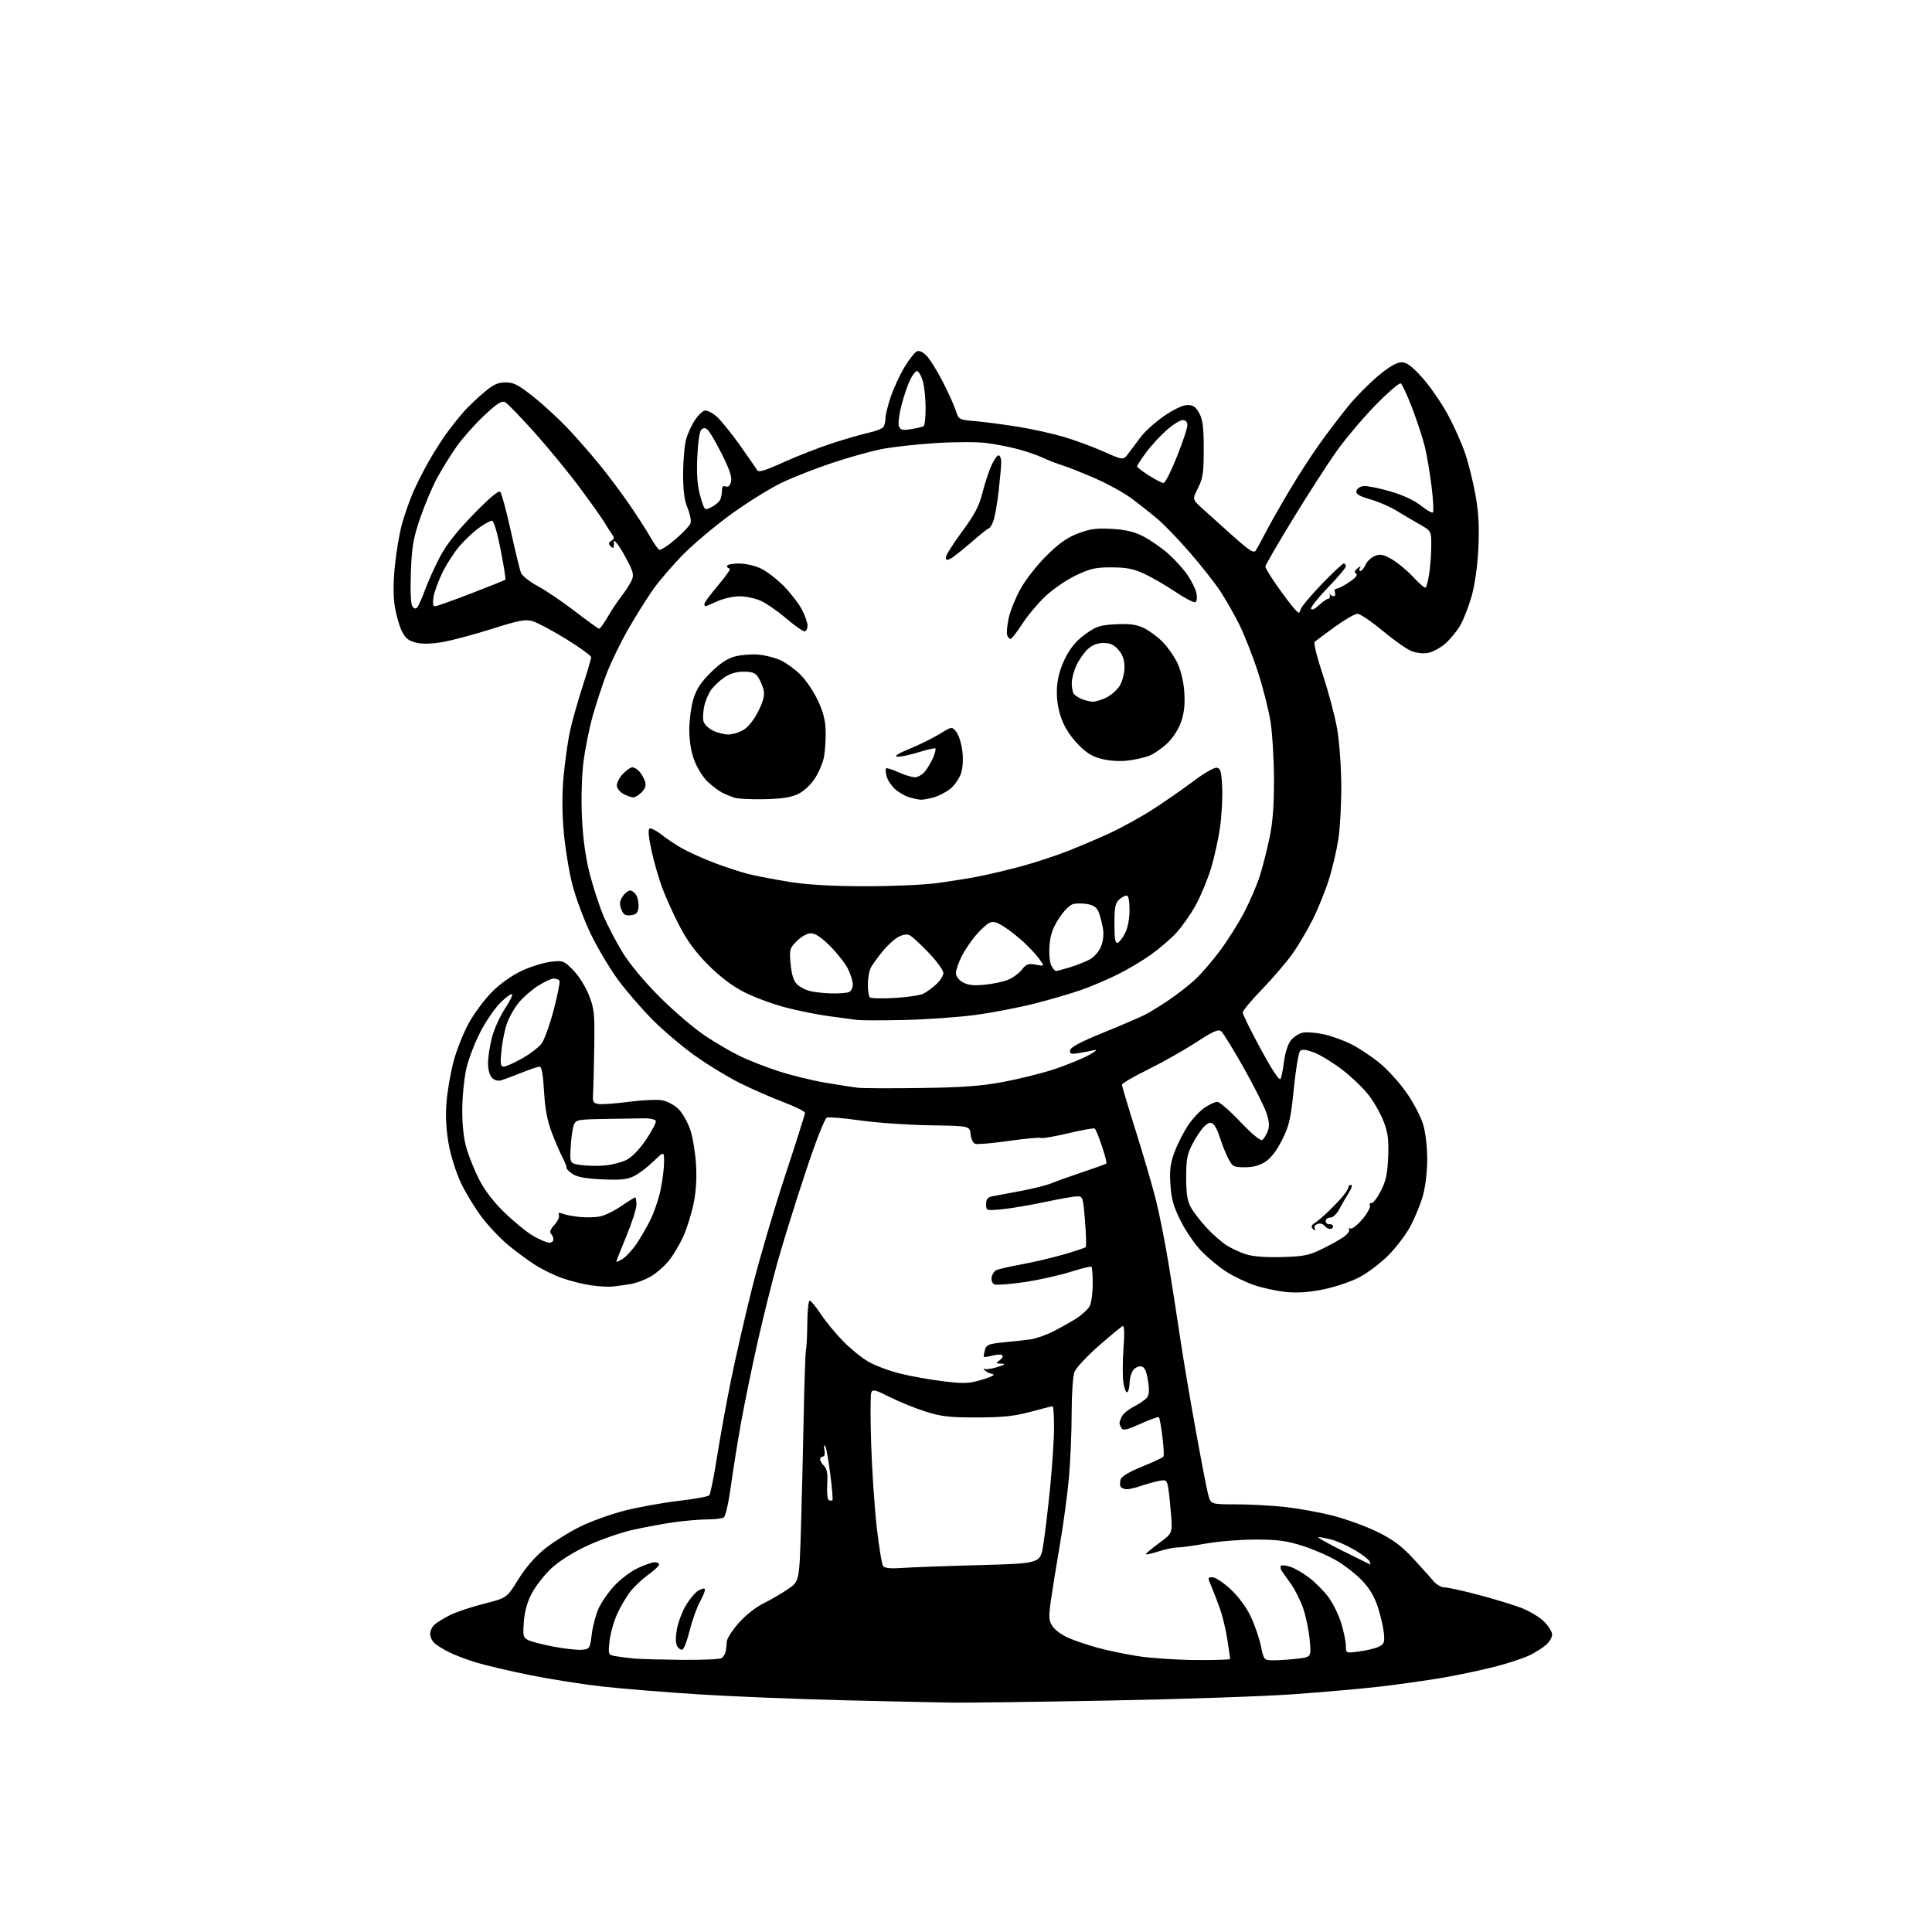 <?xml version="1.0" encoding="UTF-8" standalone="no"?>
<svg 
  version="1.1" 
  xmlns="http://www.w3.org/2000/svg" 
  xmlns:xlink="http://www.w3.org/1999/xlink" 
  xmlns:svg="http://www.w3.org/2000/svg"
  xmlns:rdf="http://www.w3.org/1999/02/22-rdf-syntax-ns#"
  xmlns:cc="http://creativecommons.org/ns#"
  xmlns:dc="http://purl.org/dc/elements/1.1/"
  viewBox="0 0 768 768"
  width="768"
  height="768"
>
<style>svg {background-color: white; }</style>"
<path stroke="none" fill="black" fill-rule="evenodd" d="M378.50,676.82C373.00,676.75 353.43,676.32 335.00,675.87C316.57,675.42 290.72,674.36 277.55,673.52C264.37,672.68 247.27,671.29 239.55,670.43C231.82,669.57 218.85,667.53 210.71,665.89C202.58,664.25 192.91,661.98 189.21,660.84C185.52,659.71 180.70,657.87 178.50,656.77C176.30,655.67 173.71,654.07 172.75,653.23C171.79,652.38 171.00,650.70 171.00,649.50C171.00,648.30 171.79,646.62 172.75,645.77C173.71,644.93 176.48,643.24 178.91,642.02C181.33,640.80 187.40,638.77 192.39,637.51C201.47,635.21 201.47,635.21 206.01,627.88C208.92,623.17 212.69,618.82 216.52,615.71C219.81,613.06 226.10,609.10 230.50,606.92C234.90,604.75 243.00,601.83 248.50,600.45C254.00,599.06 263.58,597.34 269.79,596.62C276.00,595.90 281.47,594.91 281.93,594.41C282.40,593.91 283.77,587.20 284.97,579.50C286.18,571.80 288.66,558.08 290.50,549.00C292.34,539.92 296.15,523.27 298.97,512.00C301.80,500.73 307.69,480.68 312.06,467.45C316.42,454.22 320.00,442.93 320.00,442.37C320.00,441.81 316.06,439.86 311.25,438.04C306.44,436.22 298.68,432.81 294.00,430.47C289.32,428.12 281.47,423.35 276.54,419.85C271.61,416.36 264.06,410.01 259.77,405.73C255.48,401.46 249.23,394.28 245.89,389.77C242.55,385.26 237.58,376.94 234.85,371.28C232.12,365.61 228.80,356.73 227.49,351.54C226.17,346.35 224.64,336.86 224.08,330.46C223.41,322.69 223.40,315.32 224.06,308.35C224.61,302.60 225.70,294.79 226.50,291.01C227.29,287.23 229.53,279.23 231.47,273.22C233.41,267.22 235.00,261.83 235.00,261.25C235.00,260.66 230.51,257.41 225.03,254.02C219.54,250.63 213.52,247.43 211.63,246.91C208.77,246.12 206.14,246.62 195.48,250.01C188.48,252.23 179.68,254.58 175.94,255.22C171.39,256.00 167.86,256.07 165.32,255.44C162.34,254.71 161.10,253.69 159.71,250.83C158.72,248.82 157.48,244.43 156.94,241.09C156.29,237.06 156.30,231.55 156.99,224.76C157.55,219.12 158.85,211.57 159.88,207.98C160.90,204.40 162.80,199.00 164.08,195.98C165.37,192.97 168.20,187.35 170.37,183.50C172.54,179.65 176.00,174.25 178.06,171.50C180.12,168.75 183.09,165.06 184.65,163.31C186.22,161.56 189.66,158.29 192.31,156.06C196.13,152.84 197.92,152.00 201.00,152.00C204.22,152.00 206.10,152.98 212.18,157.84C216.21,161.04 222.43,166.79 226.00,170.60C229.57,174.41 235.24,180.89 238.58,185.01C241.92,189.13 247.13,196.10 250.16,200.50C253.18,204.90 256.87,210.61 258.34,213.20C259.82,215.78 261.47,218.17 262.01,218.51C262.55,218.84 265.47,216.98 268.49,214.38C271.51,211.77 274.23,208.86 274.52,207.92C274.82,206.98 274.27,204.25 273.29,201.86C271.99,198.69 271.52,194.91 271.55,188.00C271.58,182.78 272.14,176.66 272.80,174.40C273.46,172.15 275.03,168.77 276.28,166.91C277.54,165.04 279.28,163.38 280.15,163.21C281.02,163.04 283.06,164.02 284.68,165.39C286.30,166.75 290.45,171.84 293.90,176.68C297.35,181.53 300.52,186.10 300.93,186.84C301.52,187.89 303.85,187.20 311.59,183.70C317.04,181.24 325.77,177.83 331.00,176.14C336.23,174.45 342.74,172.57 345.47,171.98C348.21,171.38 350.79,170.35 351.21,169.70C351.63,169.04 351.98,167.47 351.98,166.22C351.99,164.96 352.94,161.14 354.09,157.72C355.24,154.30 357.72,148.96 359.60,145.85C361.48,142.75 363.72,139.94 364.57,139.61C365.50,139.26 367.05,140.03 368.48,141.57C369.78,142.97 372.62,147.58 374.80,151.81C376.97,156.04 379.28,161.15 379.93,163.18C381.10,166.84 381.14,166.85 387.80,167.43C391.49,167.75 399.00,168.74 404.50,169.62C410.00,170.50 418.10,172.27 422.50,173.56C426.90,174.84 434.10,177.48 438.50,179.43C446.50,182.98 446.50,182.98 448.50,180.33C449.60,178.87 451.85,175.87 453.50,173.66C455.15,171.45 459.34,167.70 462.81,165.32C466.70,162.66 470.25,161.00 472.04,161.00C474.29,161.00 475.35,161.73 476.72,164.25C478.12,166.81 478.50,169.85 478.50,178.50C478.50,187.95 478.18,190.13 476.23,194.00C473.96,198.50 473.96,198.50 477.79,202.00C479.90,203.93 485.35,208.83 489.91,212.90C496.44,218.74 498.39,220.01 499.14,218.90C499.66,218.13 501.44,214.88 503.10,211.67C504.75,208.47 508.96,201.04 512.45,195.17C515.93,189.30 521.36,180.90 524.51,176.50C527.65,172.10 532.76,165.38 535.86,161.57C538.96,157.76 544.40,152.25 547.94,149.32C552.24,145.77 555.30,144.00 557.11,144.00C559.16,144.00 561.15,145.46 565.20,149.93C568.15,153.19 572.64,159.60 575.18,164.18C577.72,168.76 580.96,175.91 582.37,180.09C583.79,184.26 585.68,191.91 586.59,197.09C587.78,203.93 588.08,209.64 587.67,218.00C587.33,225.10 586.30,232.37 584.99,237.00C583.83,241.12 581.79,246.35 580.47,248.61C579.16,250.87 576.49,254.12 574.56,255.81C572.63,257.51 569.53,259.18 567.68,259.53C565.64,259.92 562.98,259.60 560.88,258.72C558.99,257.93 553.86,254.30 549.48,250.64C545.10,246.99 540.67,244.00 539.63,244.00C538.59,244.00 534.54,246.33 530.62,249.18C526.71,252.03 523.10,254.70 522.61,255.12C522.11,255.54 523.52,261.29 525.82,268.19C528.07,274.96 530.62,284.55 531.50,289.50C532.38,294.50 533.13,304.50 533.18,312.00C533.22,319.43 532.71,329.10 532.03,333.50C531.35,337.90 529.68,345.10 528.30,349.50C526.93,353.90 524.05,361.05 521.89,365.39C519.74,369.73 516.00,376.03 513.59,379.39C511.17,382.75 505.78,389.03 501.60,393.34C497.42,397.65 494.00,401.77 494.00,402.50C494.00,403.24 497.22,409.76 501.16,417.01C505.78,425.53 508.57,429.71 509.04,428.85C509.43,428.11 510.07,424.94 510.44,421.80C510.83,418.61 511.98,415.03 513.05,413.66C514.10,412.32 516.15,410.93 517.60,410.56C519.04,410.20 522.76,410.43 525.86,411.07C528.96,411.71 534.00,413.49 537.06,415.03C540.11,416.57 545.19,419.93 548.33,422.49C551.48,425.06 556.31,430.36 559.06,434.28C561.81,438.20 564.80,443.90 565.71,446.95C566.70,450.26 567.35,455.93 567.34,461.00C567.32,466.04 566.60,471.94 565.57,475.50C564.61,478.80 562.42,484.14 560.71,487.37C559.00,490.60 555.09,495.77 552.04,498.87C548.98,501.97 543.78,505.93 540.49,507.67C537.17,509.43 530.75,511.60 526.09,512.54C520.25,513.73 515.71,514.04 511.18,513.58C507.60,513.21 501.98,512.01 498.70,510.90C495.41,509.79 490.37,507.38 487.48,505.53C484.60,503.69 480.14,500.00 477.57,497.34C475.00,494.68 471.28,489.24 469.30,485.25C466.45,479.51 465.61,476.51 465.25,470.75C464.89,464.97 465.24,462.34 466.97,457.76C468.16,454.61 470.57,449.89 472.32,447.29C474.07,444.68 477.03,441.53 478.90,440.28C480.77,439.02 483.02,438.00 483.90,437.99C484.78,437.99 488.89,441.56 493.04,445.93C497.56,450.69 501.04,453.59 501.73,453.17C502.36,452.78 503.34,451.22 503.92,449.71C504.71,447.63 504.58,445.84 503.37,442.27C502.50,439.69 498.43,431.64 494.33,424.37C490.24,417.10 486.25,410.62 485.46,409.97C484.31,409.01 482.32,409.89 475.26,414.48C470.44,417.61 461.89,422.43 456.25,425.20C450.61,427.96 446.00,430.66 446.00,431.20C446.00,431.74 448.46,439.99 451.47,449.54C454.48,459.08 458.05,471.31 459.42,476.70C460.78,482.09 463.01,493.25 464.38,501.50C465.75,509.75 467.83,523.02 469.00,531.00C470.18,538.98 472.93,555.40 475.13,567.50C477.32,579.60 479.59,591.41 480.18,593.75C481.24,598.00 481.24,598.00 491.16,598.00C496.61,598.00 505.45,598.47 510.79,599.05C516.13,599.63 524.77,601.20 530.00,602.55C535.23,603.90 543.12,606.78 547.54,608.95C553.59,611.91 557.04,614.46 561.54,619.29C564.82,622.81 568.48,626.89 569.67,628.35C570.89,629.83 572.88,631.00 574.17,631.01C575.45,631.01 581.45,632.32 587.50,633.92C593.55,635.51 601.20,637.83 604.50,639.07C607.80,640.31 611.96,642.78 613.75,644.56C615.54,646.34 617.00,648.67 617.00,649.73C617.00,650.78 615.99,652.58 614.75,653.71C613.51,654.85 610.62,656.72 608.32,657.87C606.02,659.03 599.81,661.10 594.52,662.47C589.22,663.85 579.62,665.87 573.18,666.97C566.74,668.07 555.62,669.64 548.48,670.46C541.34,671.28 525.85,672.65 514.05,673.49C502.26,674.34 469.18,675.47 440.55,676.00C411.92,676.53 384.00,676.90 378.50,676.82zM271.00,659.82C278.98,659.90 286.09,659.59 286.82,659.13C287.54,658.68 288.29,657.44 288.49,656.40C288.69,655.35 288.88,653.59 288.92,652.48C288.97,651.37 291.05,648.12 293.56,645.26C296.15,642.29 300.35,638.94 303.31,637.47C306.16,636.06 310.58,633.49 313.12,631.78C317.74,628.67 317.74,628.67 318.39,607.58C318.74,595.99 319.24,575.70 319.49,562.50C319.75,549.30 320.15,537.60 320.40,536.50C320.65,535.40 320.88,530.56 320.92,525.75C320.97,520.94 321.39,517.00 321.86,517.00C322.33,517.00 324.33,519.43 326.30,522.39C328.27,525.36 332.27,530.21 335.19,533.18C338.11,536.15 342.62,539.81 345.22,541.31C347.81,542.82 353.44,544.92 357.72,545.99C362.00,547.07 369.77,548.46 375.00,549.08C383.40,550.09 385.19,550.02 390.50,548.42C394.39,547.25 395.80,546.48 394.50,546.21C393.40,545.99 392.05,545.33 391.50,544.76C390.83,544.06 390.83,543.87 391.50,544.19C392.05,544.45 394.30,544.10 396.50,543.41C399.55,542.45 399.92,542.14 398.06,542.08C395.76,542.00 395.73,541.92 397.46,540.65C398.54,539.86 398.89,539.05 398.29,538.68C397.74,538.34 395.87,538.46 394.14,538.96C392.41,539.45 391.01,539.55 391.01,539.18C391.02,538.81 391.28,537.55 391.59,536.39C392.08,534.59 393.18,534.17 398.83,533.62C402.50,533.26 407.26,532.74 409.41,532.46C411.57,532.17 415.62,530.79 418.41,529.39C421.21,527.99 425.39,525.66 427.70,524.20C430.01,522.74 432.46,520.51 433.14,519.24C433.82,517.97 434.38,514.03 434.38,510.49C434.38,506.94 434.16,503.83 433.89,503.56C433.63,503.30 429.83,504.22 425.46,505.61C421.08,507.00 412.87,508.82 407.20,509.66C401.54,510.49 396.22,510.91 395.38,510.59C394.51,510.26 394.00,509.09 394.18,507.86C394.36,506.67 395.18,505.36 396.00,504.93C396.82,504.51 401.35,503.46 406.05,502.61C410.75,501.75 418.29,499.98 422.82,498.67C427.34,497.36 431.29,496.05 431.58,495.75C431.87,495.46 431.75,490.79 431.31,485.36C430.52,475.69 430.45,475.50 428.00,475.58C426.62,475.62 420.79,476.66 415.02,477.89C409.26,479.11 401.73,480.38 398.27,480.70C392.02,481.29 392.00,481.28 392.00,478.66C392.00,476.74 392.60,475.92 394.25,475.59C395.49,475.34 400.55,474.39 405.50,473.48C410.45,472.56 416.05,471.16 417.95,470.37C419.85,469.58 425.46,467.57 430.42,465.91C435.38,464.25 439.62,462.72 439.82,462.51C440.03,462.30 439.22,459.18 438.02,455.57C436.83,451.97 435.54,448.83 435.16,448.60C434.78,448.36 430.00,449.23 424.53,450.52C419.06,451.81 414.22,452.63 413.76,452.35C413.31,452.07 407.57,452.61 401.00,453.54C394.43,454.47 388.40,454.99 387.60,454.68C386.79,454.37 385.99,452.64 385.82,450.85C385.50,447.58 385.50,447.58 369.50,447.32C360.70,447.17 348.26,446.30 341.85,445.38C335.44,444.46 329.52,443.97 328.70,444.28C327.81,444.63 324.39,453.37 320.14,466.18C316.25,477.90 311.29,493.84 309.12,501.58C306.95,509.32 303.36,523.72 301.14,533.58C298.92,543.44 295.97,557.80 294.58,565.50C293.20,573.20 291.36,584.66 290.51,590.96C289.65,597.29 288.40,602.76 287.73,603.19C287.05,603.62 284.17,603.98 281.32,603.98C278.47,603.99 272.62,604.48 268.32,605.06C264.02,605.64 256.45,607.04 251.50,608.16C246.55,609.28 238.36,612.14 233.30,614.51C227.75,617.11 222.16,620.64 219.22,623.39C216.54,625.90 213.09,630.26 211.55,633.09C209.65,636.57 208.59,640.25 208.25,644.51C207.80,650.14 207.96,650.91 209.83,651.91C210.98,652.52 215.58,653.72 220.05,654.57C224.53,655.42 229.61,655.97 231.34,655.81C234.39,655.51 234.53,655.30 235.22,649.72C235.61,646.53 236.81,641.96 237.88,639.54C238.95,637.12 241.77,633.02 244.16,630.42C246.55,627.82 250.75,624.64 253.50,623.36C256.25,622.07 259.29,621.02 260.25,621.01C261.21,621.00 262.00,621.42 262.00,621.94C262.00,622.45 260.09,624.25 257.75,625.93C255.41,627.61 252.23,630.58 250.68,632.53C249.13,634.48 246.73,638.53 245.36,641.53C243.98,644.54 242.60,649.44 242.30,652.43C241.73,657.86 241.73,657.86 245.12,658.42C246.98,658.73 250.30,659.14 252.50,659.33C254.70,659.51 263.02,659.73 271.00,659.82zM475.25,659.89C482.81,659.95 489.00,659.75 489.00,659.44C489.00,659.13 488.51,655.70 487.90,651.82C487.30,647.93 486.00,642.45 485.00,639.63C484.01,636.81 482.47,632.81 481.58,630.75C480.02,627.11 480.03,627.00 482.03,627.00C483.16,627.00 486.38,629.14 489.19,631.75C492.26,634.61 495.43,638.89 497.15,642.50C498.72,645.80 500.55,651.09 501.21,654.25C502.40,660.00 502.40,660.00 506.45,659.99C508.68,659.99 512.92,659.69 515.88,659.34C521.26,658.69 521.26,658.69 520.62,651.78C520.26,647.99 519.09,642.35 518.00,639.26C516.92,636.17 514.78,631.90 513.26,629.77C511.74,627.64 510.07,625.27 509.54,624.50C509.00,623.73 508.87,622.80 509.23,622.43C509.60,622.07 511.34,622.27 513.10,622.89C514.87,623.50 518.18,625.44 520.46,627.19C522.75,628.95 526.10,632.31 527.91,634.66C529.71,637.02 532.05,641.70 533.10,645.06C534.14,648.43 535.00,652.53 535.00,654.18C535.00,657.19 535.00,657.19 540.25,656.49C543.14,656.11 546.62,655.28 548.00,654.64C550.14,653.64 550.44,652.93 550.15,649.54C549.97,647.38 548.95,642.80 547.89,639.38C546.56,635.09 544.66,631.74 541.73,628.59C539.41,626.08 534.80,622.43 531.50,620.48C528.20,618.52 521.99,615.82 517.70,614.46C511.41,612.48 507.80,612.00 499.08,612.00C493.13,612.00 484.27,612.71 479.38,613.59C474.50,614.46 469.38,615.17 468.00,615.15C466.62,615.14 463.33,615.82 460.69,616.67C458.04,617.51 455.71,618.05 455.52,617.85C455.33,617.66 457.63,615.70 460.63,613.50C466.08,609.50 466.08,609.50 465.51,602.00C465.19,597.88 464.68,593.06 464.36,591.30C463.83,588.32 463.57,588.13 460.65,588.70C458.92,589.04 455.76,589.91 453.62,590.65C451.49,591.39 448.93,592.00 447.93,592.00C446.93,592.00 445.84,591.55 445.49,590.99C445.15,590.44 445.14,589.13 445.47,588.09C445.86,586.88 448.94,585.04 454.05,582.98C458.44,581.21 462.24,579.42 462.50,579.00C462.76,578.58 462.57,574.99 462.07,571.03C461.57,567.07 460.95,563.62 460.69,563.36C460.43,563.10 457.16,564.27 453.43,565.96C448.21,568.32 446.45,568.74 445.84,567.77C445.39,567.07 445.02,566.13 445.02,565.68C445.01,565.24 445.47,564.00 446.03,562.94C446.60,561.88 448.77,560.14 450.85,559.08C452.93,558.01 455.20,556.46 455.90,555.62C456.82,554.51 456.94,552.66 456.33,548.81C455.70,544.90 455.01,543.43 453.67,543.17C452.67,542.98 451.22,543.65 450.46,544.66C449.69,545.67 449.05,547.94 449.03,549.69C449.01,551.45 448.61,553.13 448.12,553.42C447.64,553.72 446.95,552.08 446.58,549.77C446.21,547.47 446.22,541.34 446.60,536.16C447.05,530.10 446.94,526.87 446.31,527.12C445.77,527.33 441.47,530.88 436.76,535.00C432.05,539.12 427.70,543.80 427.10,545.40C426.49,546.99 426.00,554.34 426.00,561.73C426.00,569.11 425.51,580.63 424.92,587.33C424.32,594.02 422.71,606.02 421.33,614.00C419.96,621.98 418.35,631.95 417.75,636.17C416.80,642.93 416.87,644.16 418.40,646.48C419.35,647.94 422.24,650.03 424.81,651.13C427.39,652.24 432.65,654.01 436.50,655.06C440.35,656.11 447.55,657.61 452.50,658.37C457.45,659.14 467.69,659.82 475.25,659.89zM271.26,655.75C270.64,655.95 269.69,655.30 269.15,654.29C268.53,653.13 268.51,650.66 269.09,647.57C269.59,644.88 271.13,640.74 272.52,638.38C273.90,636.02 276.00,633.42 277.18,632.59C278.36,631.76 279.67,631.29 280.09,631.55C280.50,631.81 279.75,633.98 278.42,636.37C277.08,638.76 275.18,644.01 274.19,648.04C273.20,652.07 271.88,655.54 271.26,655.75zM358.28,623.30C361.70,623.04 375.52,622.53 389.00,622.17C413.50,621.50 413.50,621.50 414.67,614.42C415.32,610.53 416.55,600.21 417.42,591.49C418.29,582.78 419.00,571.90 419.00,567.32C419.00,562.75 418.74,559.00 418.42,559.00C418.10,559.00 414.16,560.00 409.67,561.21C403.26,562.95 398.70,563.43 388.50,563.46C377.59,563.49 374.30,563.12 368.04,561.16C363.94,559.87 357.52,557.27 353.77,555.38C347.84,552.40 346.87,552.17 346.33,553.59C345.98,554.49 345.97,563.61 346.29,573.86C346.62,584.11 347.61,599.01 348.50,606.97C349.40,614.94 350.56,621.97 351.09,622.61C351.71,623.36 354.25,623.60 358.28,623.30zM544.72,621.93C544.84,621.97 544.71,621.41 544.43,620.69C544.16,619.97 541.59,617.98 538.72,616.27C535.85,614.56 531.70,612.67 529.50,612.08C527.30,611.49 524.87,611.01 524.10,611.01C523.33,611.00 527.60,613.44 533.60,616.43C539.59,619.42 544.60,621.89 544.72,621.93zM330.91,596.37C331.14,596.17 330.74,591.39 330.02,585.75C329.30,580.11 328.38,575.13 327.98,574.67C327.58,574.22 327.47,575.01 327.74,576.42C328.03,577.95 327.78,579.00 327.12,579.00C326.50,579.00 326.00,579.48 326.00,580.07C326.00,580.66 326.71,581.85 327.58,582.72C328.75,583.90 329.08,585.82 328.83,590.15C328.64,593.46 328.94,596.16 329.50,596.37C330.05,596.56 330.69,596.56 330.91,596.37zM243.50,511.42C241.85,511.60 237.97,511.38 234.87,510.93C231.77,510.47 226.67,509.20 223.52,508.09C220.38,506.99 215.49,504.60 212.66,502.79C209.83,500.98 205.00,497.40 201.91,494.84C198.83,492.28 194.15,487.33 191.51,483.84C188.87,480.35 185.17,474.28 183.29,470.35C181.35,466.29 179.22,459.59 178.37,454.85C177.36,449.29 177.06,443.79 177.47,438.37C177.81,433.89 179.09,426.46 180.32,421.86C181.55,417.25 184.32,410.34 186.47,406.49C188.62,402.65 192.75,397.12 195.66,394.21C198.80,391.07 203.55,387.70 207.34,385.93C210.86,384.28 216.03,382.67 218.85,382.33C223.78,381.75 224.09,381.86 227.83,385.61C230.00,387.80 232.73,392.12 234.07,395.50C236.25,401.00 236.43,402.75 236.22,416.50C236.09,424.75 235.88,433.07 235.74,435.00C235.53,438.05 235.82,438.55 238.00,438.87C239.38,439.07 244.82,438.67 250.09,437.97C255.37,437.28 261.31,437.02 263.30,437.40C265.29,437.77 268.21,439.36 269.77,440.93C271.34,442.50 273.43,446.19 274.41,449.14C275.39,452.09 276.41,458.32 276.69,463.00C277.02,468.68 276.67,473.93 275.63,478.83C274.78,482.86 272.94,488.63 271.55,491.66C270.17,494.69 267.63,498.94 265.92,501.10C264.21,503.26 260.94,506.11 258.66,507.44C256.37,508.77 252.70,510.13 250.50,510.47C248.30,510.81 245.15,511.24 243.50,511.42zM247.56,500.37C248.96,499.45 251.38,496.85 252.92,494.60C254.47,492.34 256.95,488.08 258.44,485.13C259.93,482.18 261.79,476.78 262.56,473.13C263.33,469.48 263.97,464.49 263.98,462.04C264.00,457.58 264.00,457.58 259.75,461.68C257.41,463.94 253.96,466.56 252.08,467.50C249.37,468.87 246.77,469.14 239.48,468.82C232.99,468.54 229.51,467.91 227.65,466.69C226.20,465.74 225.10,464.63 225.21,464.23C225.32,463.83 224.60,461.98 223.61,460.11C222.62,458.25 220.68,453.75 219.31,450.11C217.53,445.42 216.65,440.67 216.26,433.75C215.89,427.22 215.32,424.00 214.53,424.00C213.88,424.00 210.68,425.07 207.42,426.38C204.17,427.69 200.53,429.05 199.36,429.41C197.99,429.83 196.63,429.48 195.61,428.46C194.64,427.50 194.00,425.18 194.00,422.64C194.00,420.32 194.69,415.74 195.54,412.46C196.39,409.18 198.67,404.10 200.61,401.16C202.56,398.22 203.88,395.55 203.55,395.22C203.23,394.90 201.18,396.37 198.99,398.51C196.81,400.64 193.23,405.84 191.03,410.07C188.83,414.29 186.30,420.84 185.42,424.62C184.53,428.41 183.78,435.77 183.76,441.00C183.73,447.18 184.31,452.58 185.44,456.44C186.39,459.71 188.67,465.33 190.50,468.94C192.66,473.19 196.25,477.84 200.67,482.13C204.43,485.77 209.56,489.94 212.09,491.38C214.61,492.82 217.42,494.00 218.34,494.00C219.25,494.00 220.00,493.41 220.00,492.70C220.00,491.98 219.56,490.96 219.02,490.42C218.38,489.78 218.84,488.58 220.35,486.95C221.62,485.58 222.45,483.84 222.19,483.07C221.85,482.05 222.23,481.89 223.61,482.46C224.65,482.89 227.61,483.47 230.19,483.74C232.78,484.02 236.46,483.95 238.38,483.59C240.30,483.23 244.14,481.37 246.91,479.47C249.68,477.56 252.19,476.00 252.48,476.00C252.76,476.00 253.00,477.30 253.00,478.88C253.00,480.47 251.20,486.09 249.00,491.38C246.80,496.66 245.00,501.23 245.00,501.52C245.00,501.81 246.15,501.29 247.56,500.37zM509.50,499.70C518.19,499.47 520.28,499.05 525.50,496.51C528.80,494.91 532.72,492.72 534.21,491.64C535.70,490.56 536.64,489.23 536.31,488.69C535.97,488.14 536.17,487.99 536.76,488.35C537.35,488.72 539.46,487.12 541.44,484.80C543.43,482.48 544.83,480.00 544.56,479.30C544.29,478.60 544.56,478.13 545.17,478.26C545.77,478.39 547.43,476.25 548.86,473.50C550.92,469.54 551.53,466.74 551.81,460.00C552.10,453.21 551.75,450.40 550.09,446.00C548.95,442.98 546.31,438.26 544.23,435.53C542.16,432.79 537.43,428.22 533.73,425.36C530.04,422.51 524.96,419.39 522.46,418.43C519.14,417.17 517.61,416.99 516.81,417.79C516.20,418.40 515.08,425.11 514.32,432.70C513.13,444.64 512.51,447.38 509.72,453.00C507.65,457.18 505.29,460.30 503.10,461.75C500.76,463.30 498.21,464.00 494.87,464.00C490.30,464.00 489.94,463.80 488.13,460.25C487.08,458.19 485.65,454.58 484.95,452.24C484.25,449.89 483.07,447.47 482.32,446.85C481.28,445.99 480.47,446.17 478.87,447.61C477.72,448.65 475.60,451.75 474.16,454.50C471.92,458.76 471.53,460.76 471.52,468.00C471.52,474.38 471.98,477.35 473.37,479.91C474.38,481.78 477.26,485.50 479.75,488.16C482.25,490.83 485.83,493.97 487.72,495.13C489.60,496.30 493.03,497.87 495.32,498.61C498.01,499.49 503.08,499.88 509.50,499.70zM522.62,489.00C522.34,489.00 521.86,488.58 521.54,488.06C521.22,487.55 521.60,486.76 522.39,486.31C523.18,485.87 525.32,484.11 527.16,482.40C529.00,480.70 531.74,477.89 533.25,476.16C534.76,474.43 536.00,472.56 536.00,472.01C536.00,471.45 536.49,471.00 537.09,471.00C537.69,471.00 537.25,472.46 536.11,474.25C534.98,476.04 533.28,478.96 532.34,480.75C531.37,482.60 529.85,484.00 528.81,484.00C527.82,484.00 527.00,484.62 527.00,485.39C527.00,486.15 527.65,486.72 528.44,486.64C529.23,486.56 529.91,486.95 529.94,487.50C529.97,488.05 529.44,488.51 528.75,488.53C528.06,488.54 527.04,487.95 526.47,487.22C525.89,486.47 524.70,486.18 523.73,486.55C522.78,486.91 522.26,487.61 522.56,488.10C522.87,488.60 522.89,489.00 522.62,489.00zM240.50,463.29C243.25,463.04 247.07,462.05 249.00,461.10C251.16,460.04 254.14,456.96 256.79,453.05C259.14,449.56 260.90,446.21 260.70,445.61C260.50,445.00 258.46,444.52 256.17,444.55C253.88,444.57 246.81,444.68 240.48,444.80C229.47,444.99 228.91,445.10 228.08,447.29C227.60,448.55 227.05,452.49 226.85,456.04C226.50,462.50 226.50,462.50 231.00,463.13C233.47,463.47 237.75,463.55 240.50,463.29zM366.00,432.50C382.80,432.27 390.01,431.73 399.00,430.05C405.32,428.86 414.44,426.58 419.25,424.97C424.06,423.36 430.14,420.88 432.75,419.47C435.53,417.96 436.47,417.13 435.00,417.45C433.62,417.75 430.84,418.28 428.82,418.62C425.70,419.14 425.18,418.97 425.40,417.49C425.58,416.27 429.55,414.16 438.58,410.49C445.68,407.60 453.07,404.43 455.00,403.45C456.93,402.47 461.19,399.85 464.49,397.63C467.78,395.42 472.47,391.78 474.90,389.55C477.34,387.32 481.86,382.11 484.94,377.96C488.03,373.82 492.42,366.84 494.69,362.46C496.96,358.08 499.74,351.57 500.86,348.00C501.97,344.43 503.69,337.68 504.67,333.00C505.93,327.03 506.45,320.18 506.43,310.00C506.41,302.02 505.80,291.68 505.07,287.00C504.34,282.32 502.06,273.31 499.99,266.96C497.93,260.62 494.55,252.07 492.48,247.96C490.42,243.86 487.02,237.92 484.92,234.77C482.83,231.62 477.51,224.87 473.10,219.77C468.69,214.67 462.92,208.67 460.29,206.44C457.66,204.21 453.02,200.53 450.00,198.27C446.98,196.01 440.45,192.39 435.50,190.23C430.55,188.06 424.70,185.73 422.50,185.05C420.30,184.36 416.70,182.97 414.50,181.94C412.30,180.92 407.80,179.37 404.50,178.50C401.20,177.63 395.57,176.54 392.00,176.09C388.42,175.63 379.25,175.66 371.57,176.15C363.92,176.65 354.24,177.75 350.07,178.59C345.91,179.44 337.23,181.88 330.79,184.02C324.35,186.15 315.35,189.69 310.79,191.87C306.23,194.05 297.32,199.57 291.00,204.13C284.68,208.70 276.07,215.89 271.89,220.10C267.70,224.31 262.24,230.63 259.76,234.13C257.27,237.63 252.79,244.78 249.79,250.00C246.79,255.22 242.95,263.10 241.25,267.50C239.56,271.90 237.03,279.56 235.63,284.53C234.24,289.49 232.57,297.82 231.92,303.03C231.24,308.60 230.99,317.65 231.34,325.00C231.73,333.27 232.75,340.76 234.37,347.13C235.72,352.43 238.18,359.98 239.83,363.91C241.48,367.85 244.98,374.54 247.60,378.78C250.49,383.46 256.33,390.44 262.44,396.52C267.97,402.03 276.00,408.88 280.28,411.73C284.55,414.59 290.90,418.28 294.38,419.94C297.86,421.61 304.71,424.27 309.61,425.86C314.50,427.45 322.77,429.48 328.00,430.37C333.23,431.26 339.07,432.17 341.00,432.40C342.93,432.62 354.18,432.67 366.00,432.50zM200.25,424.00C201.09,424.00 204.38,422.54 207.54,420.75C210.71,418.96 214.20,416.28 215.31,414.80C216.41,413.31 218.58,407.28 220.12,401.39C221.66,395.50 222.69,390.30 222.40,389.84C222.12,389.38 221.10,389.00 220.14,389.00C219.18,389.00 216.36,390.29 213.89,391.86C211.41,393.43 207.96,396.44 206.22,398.55C204.48,400.66 202.35,404.44 201.48,406.94C200.62,409.45 199.64,414.31 199.31,417.75C198.81,422.97 198.96,424.00 200.25,424.00zM359.50,405.46C350.70,405.67 342.15,405.65 340.50,405.42C338.85,405.18 333.90,404.52 329.50,403.94C325.10,403.36 317.28,401.79 312.13,400.44C306.98,399.09 299.55,396.32 295.63,394.29C290.98,391.88 286.06,388.15 281.49,383.55C276.64,378.68 273.15,373.96 270.21,368.29C267.86,363.78 264.79,357.03 263.38,353.29C261.97,349.56 260.00,342.79 259.01,338.25C257.87,333.06 257.56,329.77 258.17,329.39C258.71,329.06 260.81,330.09 262.83,331.69C264.85,333.29 268.52,335.75 271.00,337.16C273.48,338.57 279.10,341.12 283.50,342.83C287.90,344.53 294.20,346.60 297.50,347.43C300.80,348.25 308.23,349.67 314.00,350.59C321.01,351.70 330.82,352.27 343.50,352.29C353.95,352.31 366.77,351.78 372.00,351.10C377.23,350.42 384.88,349.21 389.00,348.40C393.12,347.59 400.66,345.81 405.74,344.44C410.82,343.07 418.92,340.43 423.74,338.57C428.56,336.72 436.48,333.36 441.34,331.10C446.20,328.85 454.08,324.47 458.84,321.37C463.60,318.27 470.76,313.28 474.73,310.29C478.73,307.28 482.76,305.00 483.73,305.18C485.20,305.46 485.56,306.80 485.84,313.01C486.02,317.13 485.63,324.32 484.97,329.00C484.30,333.68 482.65,341.10 481.29,345.50C479.93,349.90 477.21,356.40 475.25,359.94C473.29,363.48 469.85,368.38 467.61,370.81C465.36,373.24 460.82,377.16 457.51,379.50C454.21,381.85 448.35,385.34 444.50,387.26C440.65,389.18 434.21,391.93 430.19,393.38C426.17,394.82 417.61,397.33 411.18,398.96C404.74,400.58 394.08,402.62 387.49,403.49C380.90,404.36 368.30,405.25 359.50,405.46zM355.66,396.70C360.69,396.41 365.87,395.63 367.16,394.96C368.44,394.30 370.74,392.60 372.25,391.19C373.76,389.78 375.00,387.78 375.00,386.74C375.00,385.70 372.42,382.14 369.26,378.83C366.10,375.52 362.73,372.39 361.77,371.88C360.58,371.24 359.11,371.41 357.18,372.41C355.62,373.21 352.76,375.81 350.83,378.19C348.89,380.56 346.79,383.48 346.16,384.68C345.52,385.89 345.00,388.85 345.00,391.27C345.00,393.69 345.34,396.02 345.75,396.45C346.16,396.88 350.62,396.99 355.66,396.70zM330.67,394.90C333.51,394.95 336.55,394.73 337.42,394.39C338.29,394.06 339.00,392.69 339.00,391.35C339.00,390.02 338.10,387.16 337.01,385.02C335.91,382.87 332.74,378.84 329.96,376.06C326.55,372.65 324.08,371.00 322.38,371.00C320.89,371.00 318.59,372.26 316.79,374.06C313.88,376.96 313.76,377.41 314.28,383.20C314.66,387.36 315.45,389.90 316.80,391.24C317.88,392.32 320.28,393.56 322.13,394.00C323.98,394.44 327.83,394.84 330.67,394.90zM391.46,391.44C394.73,391.12 398.94,390.22 400.81,389.44C402.67,388.66 405.12,386.85 406.24,385.42C407.98,383.21 408.79,382.93 411.76,383.48C415.23,384.13 415.23,384.13 413.18,381.26C412.05,379.67 409.19,376.59 406.82,374.41C404.44,372.23 400.83,369.42 398.79,368.17C395.89,366.39 394.65,366.12 393.13,366.93C392.05,367.51 389.66,369.75 387.80,371.92C385.94,374.09 383.43,377.86 382.21,380.29C380.99,382.73 380.00,385.67 380.00,386.83C380.00,388.09 381.11,389.56 382.75,390.48C384.78,391.63 387.06,391.88 391.46,391.44zM419.79,385.99C420.18,385.98 422.59,385.34 425.15,384.57C427.70,383.79 431.23,382.42 432.98,381.51C434.83,380.55 436.76,378.42 437.61,376.38C438.52,374.22 438.84,371.49 438.46,369.20C438.12,367.16 437.38,364.27 436.81,362.77C436.06,360.79 434.86,359.88 432.40,359.41C430.54,359.07 427.93,359.05 426.62,359.38C425.19,359.74 422.88,362.06 420.91,365.14C418.42,369.02 417.50,371.70 417.19,376.00C416.96,379.22 417.28,382.66 417.93,383.86C418.56,385.04 419.39,386.00 419.79,385.99zM444.25,374.77C444.94,374.56 446.29,372.83 447.25,370.94C448.31,368.85 449.00,365.24 449.00,361.75C449.00,358.02 448.59,356.00 447.83,356.00C447.18,356.00 445.83,356.74 444.83,357.65C443.35,358.99 443.00,360.83 443.00,367.24C443.00,373.12 443.32,375.07 444.25,374.77zM250.75,363.82C248.54,364.07 247.80,363.60 246.97,361.43C246.18,359.35 246.30,358.19 247.50,356.37C248.35,355.06 249.69,354.00 250.49,354.00C251.28,354.00 252.42,354.92 253.03,356.05C253.63,357.18 253.98,359.31 253.81,360.80C253.57,362.91 252.90,363.57 250.75,363.82zM304.00,317.69C298.77,317.82 293.35,317.55 291.94,317.10C290.53,316.64 288.28,315.71 286.94,315.02C285.60,314.33 283.04,312.37 281.25,310.68C279.46,308.99 277.10,305.20 276.00,302.26C274.72,298.85 274.00,294.47 274.00,290.14C274.00,286.41 274.71,280.96 275.58,278.03C276.76,274.07 278.51,271.36 282.44,267.43C286.12,263.75 289.04,261.80 292.10,260.97C294.51,260.32 298.74,259.98 301.49,260.22C304.25,260.45 308.29,261.50 310.47,262.54C312.65,263.58 316.18,266.18 318.32,268.32C320.45,270.45 323.52,275.03 325.14,278.49C327.26,283.01 328.12,286.44 328.21,290.64C328.28,293.86 328.00,298.38 327.59,300.67C327.19,302.97 325.59,306.82 324.06,309.24C322.39,311.87 319.70,314.41 317.38,315.56C314.53,316.96 310.98,317.53 304.00,317.69zM366.00,317.90C365.18,317.86 363.11,317.42 361.41,316.92C359.71,316.43 357.14,314.93 355.70,313.60C354.26,312.26 352.78,309.99 352.42,308.54C352.06,307.09 351.97,305.69 352.23,305.44C352.49,305.18 354.68,305.86 357.10,306.96C359.52,308.06 362.48,308.97 363.68,308.98C364.88,308.99 366.73,307.89 367.79,306.54C368.85,305.19 370.30,302.70 371.00,301.01C371.70,299.32 372.08,297.74 371.84,297.51C371.61,297.27 368.52,297.98 364.99,299.08C361.45,300.18 357.67,300.95 356.58,300.79C355.33,300.61 357.18,299.44 361.55,297.67C365.37,296.11 370.73,293.47 373.45,291.80C378.40,288.77 378.40,288.77 380.13,290.91C381.08,292.09 382.17,295.48 382.54,298.44C382.95,301.74 382.75,305.22 382.04,307.38C381.39,309.34 379.53,312.06 377.90,313.43C376.27,314.80 373.26,316.39 371.22,316.96C369.17,317.52 366.82,317.95 366.00,317.90zM251.75,316.99C251.06,316.98 249.38,316.40 248.00,315.71C246.62,315.02 245.38,313.56 245.22,312.47C245.07,311.39 246.10,309.26 247.51,307.75C248.93,306.24 250.67,305.00 251.39,305.00C252.10,305.00 253.38,305.79 254.23,306.75C255.07,307.71 256.06,309.49 256.43,310.70C256.90,312.23 256.48,313.52 255.05,314.95C253.92,316.08 252.44,316.99 251.75,316.99zM448.00,302.38C444.63,302.73 440.56,302.41 437.50,301.57C433.70,300.52 431.40,298.99 427.92,295.21C424.86,291.88 422.76,288.37 421.56,284.55C420.37,280.76 419.91,276.90 420.19,272.99C420.47,269.13 421.62,265.17 423.56,261.38C425.61,257.38 428.00,254.55 431.46,252.08C435.83,248.94 437.25,248.48 443.59,248.16C449.03,247.88 451.69,248.23 454.60,249.61C456.71,250.61 460.06,253.06 462.04,255.04C464.03,257.03 466.70,260.81 467.97,263.43C469.39,266.38 470.47,270.81 470.77,274.97C471.10,279.69 470.75,283.23 469.61,286.68C468.64,289.59 466.43,293.13 464.23,295.27C462.18,297.27 458.93,299.56 457.00,300.35C455.07,301.15 451.02,302.06 448.00,302.38zM289.50,291.97C291.15,291.98 293.91,291.13 295.64,290.08C297.54,288.92 299.84,285.98 301.50,282.60C303.46,278.58 304.03,276.26 303.54,274.26C303.17,272.74 302.21,270.49 301.41,269.25C300.27,267.49 299.02,267.00 295.62,267.00C292.78,267.00 290.16,267.77 287.99,269.25C286.17,270.49 283.83,272.66 282.78,274.08C281.73,275.49 280.47,278.42 279.98,280.58C279.49,282.73 279.34,285.48 279.63,286.67C279.93,287.86 281.60,289.54 283.34,290.39C285.08,291.25 287.85,291.96 289.50,291.97zM434.35,278.94C435.37,278.97 437.78,278.25 439.72,277.33C441.65,276.41 444.08,274.27 445.11,272.58C446.16,270.86 446.99,267.64 447.00,265.31C447.00,262.33 446.31,260.31 444.63,258.36C442.86,256.30 441.35,255.60 438.66,255.60C436.22,255.60 434.19,256.40 432.40,258.05C430.93,259.40 428.91,262.30 427.89,264.50C426.87,266.70 426.04,269.85 426.04,271.50C426.03,273.15 426.37,275.04 426.79,275.70C427.21,276.36 428.67,277.34 430.03,277.89C431.39,278.43 433.33,278.90 434.35,278.94zM401.72,253.99C401.29,254.00 400.69,253.34 400.38,252.54C400.07,251.74 400.32,248.71 400.94,245.82C401.57,242.93 403.70,237.62 405.70,234.03C407.69,230.44 412.34,224.52 416.03,220.87C421.00,215.96 424.27,213.66 428.62,212.02C433.36,210.23 435.95,209.89 442.00,210.24C447.45,210.55 450.87,211.37 454.50,213.23C457.25,214.64 461.65,217.69 464.28,220.00C466.90,222.32 470.40,226.17 472.04,228.56C473.69,230.95 475.29,234.22 475.62,235.83C475.94,237.44 475.76,239.03 475.22,239.37C474.67,239.70 471.14,237.89 467.36,235.34C463.59,232.80 458.02,229.56 455.00,228.15C450.68,226.13 447.89,225.57 442.00,225.54C435.58,225.51 433.52,225.96 427.74,228.70C424.02,230.46 418.53,234.22 415.53,237.06C412.54,239.89 408.38,244.86 406.29,248.10C404.21,251.33 402.15,253.99 401.72,253.99zM319.75,250.96C319.06,250.94 315.80,248.62 312.50,245.81C309.20,242.99 304.70,239.87 302.50,238.87C300.30,237.86 296.48,237.04 294.00,237.04C291.52,237.04 287.54,237.93 285.14,239.02C282.74,240.11 280.61,241.00 280.39,241.00C280.18,241.00 280.00,240.58 280.00,240.06C280.00,239.54 282.50,236.16 285.56,232.56C288.62,228.95 290.65,226.00 290.06,226.00C289.48,226.00 289.00,225.55 289.00,225.00C289.00,224.45 291.11,224.00 293.68,224.00C296.35,224.00 300.18,224.88 302.56,226.03C304.86,227.14 308.92,230.27 311.58,232.98C314.25,235.70 317.45,239.84 318.71,242.19C319.97,244.54 321.00,247.49 321.00,248.73C321.00,249.98 320.44,250.98 319.75,250.96zM238.15,249.94C238.52,249.97 240.05,247.86 241.56,245.25C243.07,242.64 245.56,238.90 247.09,236.94C248.62,234.98 250.39,232.23 251.03,230.84C252.01,228.69 251.80,227.55 249.67,223.40C248.29,220.70 246.46,217.60 245.61,216.50C244.09,214.54 244.06,214.54 244.03,216.45C244.01,218.00 243.75,218.15 242.76,217.16C241.77,216.17 241.82,215.73 243.01,214.99C244.24,214.22 244.28,213.75 243.22,212.28C242.52,211.30 241.17,209.19 240.22,207.59C239.27,205.99 234.90,199.82 230.49,193.89C226.09,187.96 218.00,178.09 212.52,171.97C207.03,165.84 201.77,160.41 200.82,159.90C199.45,159.17 197.72,160.27 192.45,165.19C188.80,168.61 183.89,174.13 181.55,177.45C179.21,180.78 175.70,186.43 173.76,190.01C171.82,193.59 168.78,200.79 167.00,206.01C164.26,214.06 163.70,217.32 163.33,227.50C163.06,234.74 163.29,240.09 163.90,240.99C164.56,241.96 165.24,242.14 165.83,241.49C166.34,240.95 167.74,237.80 168.95,234.50C170.17,231.20 172.80,225.35 174.80,221.50C177.32,216.66 181.44,211.42 188.16,204.50C194.57,197.91 198.21,194.84 198.85,195.50C199.39,196.05 201.28,203.03 203.04,211.00C204.81,218.97 206.62,226.47 207.07,227.66C207.52,228.85 210.50,231.22 213.69,232.94C216.89,234.65 223.55,239.16 228.50,242.96C233.45,246.77 237.79,249.90 238.15,249.94zM517.00,242.27C517.27,241.24 521.06,236.71 525.41,232.20C529.75,227.69 533.69,224.00 534.16,224.00C534.62,224.00 535.00,224.50 535.00,225.11C535.00,225.72 531.80,229.51 527.89,233.54C523.99,237.57 520.96,241.38 521.17,242.01C521.39,242.68 522.68,242.10 524.33,240.57C525.85,239.16 527.52,238.00 528.02,238.00C528.52,238.00 528.80,237.44 528.63,236.75C528.46,236.06 528.52,235.84 528.75,236.25C528.98,236.66 529.63,237.00 530.19,237.00C530.75,237.00 530.95,236.32 530.64,235.50C530.32,234.67 530.61,234.00 531.30,234.00C531.98,234.00 534.27,232.82 536.39,231.38C538.87,229.70 539.82,228.51 539.07,228.04C538.24,227.53 538.41,226.92 539.64,225.91C540.77,225.00 541.12,224.94 540.63,225.75C540.22,226.44 540.29,227.00 540.78,227.00C541.27,227.00 542.20,225.87 542.83,224.48C543.46,223.09 545.16,221.51 546.61,220.96C548.76,220.14 550.02,220.41 553.43,222.41C555.73,223.76 559.54,226.95 561.90,229.51C564.25,232.06 566.44,233.90 566.75,233.59C567.06,233.27 567.67,230.88 568.10,228.26C568.53,225.64 568.91,220.71 568.94,217.29C569.00,211.08 569.00,211.08 564.25,208.39C561.64,206.91 557.48,204.45 555.00,202.93C552.52,201.41 547.89,199.41 544.69,198.49C540.31,197.23 538.96,196.42 539.20,195.16C539.38,194.24 540.63,193.38 542.01,193.22C543.38,193.07 548.15,194.01 552.61,195.32C557.77,196.82 562.24,198.90 564.86,201.01C567.14,202.84 569.28,204.05 569.63,203.71C569.97,203.36 569.72,198.67 569.06,193.29C568.40,187.90 567.19,180.80 566.38,177.50C565.57,174.20 563.32,167.34 561.38,162.26C559.44,157.19 557.40,152.75 556.85,152.41C556.29,152.06 551.71,156.01 546.67,161.17C541.63,166.34 534.58,174.72 531.00,179.81C527.42,184.89 519.66,196.96 513.75,206.64C507.84,216.31 503.00,224.68 503.00,225.24C503.00,225.79 505.09,229.23 507.65,232.87C510.21,236.52 513.25,240.55 514.40,241.83C516.36,244.00 516.52,244.03 517.00,242.27zM172.90,241.00C173.54,241.00 180.01,238.71 187.28,235.90C194.55,233.10 200.67,230.63 200.89,230.43C201.10,230.23 200.25,224.87 199.01,218.53C197.60,211.36 196.28,207.00 195.52,207.00C194.85,207.00 192.52,208.29 190.34,209.87C188.16,211.45 184.69,214.71 182.63,217.12C180.57,219.53 177.54,224.21 175.91,227.52C174.28,230.84 172.68,235.23 172.34,237.27C171.94,239.79 172.12,241.00 172.90,241.00zM377.94,222.03C376.41,222.85 376.00,222.74 376.00,221.55C376.00,220.71 378.89,216.12 382.42,211.34C387.41,204.60 389.21,201.19 390.49,196.08C391.40,192.46 392.98,187.59 394.01,185.25C395.04,182.91 396.36,181.00 396.94,181.00C397.52,181.00 398.00,182.24 398.00,183.75C398.00,185.26 397.52,190.55 396.95,195.50C396.37,200.45 395.42,205.74 394.83,207.25C394.24,208.76 393.47,210.00 393.12,210.00C392.77,210.00 389.65,212.47 386.18,215.50C382.72,218.52 379.01,221.46 377.94,222.03zM282.91,201.55C284.48,200.74 286.04,199.35 286.38,198.46C286.72,197.56 287.00,195.93 287.00,194.81C287.00,193.43 287.47,192.97 288.49,193.36C289.49,193.74 290.18,193.12 290.60,191.47C291.04,189.71 290.00,186.58 286.93,180.48C284.58,175.79 282.03,171.44 281.28,170.82C280.26,169.97 279.62,169.98 278.74,170.86C278.07,171.53 277.40,176.20 277.17,181.88C276.89,189.04 277.23,193.27 278.42,197.37C280.06,203.02 280.06,203.02 282.91,201.55zM462.53,192.00C463.15,192.00 465.54,187.31 467.83,181.57C470.12,175.83 472.00,170.21 472.00,169.07C472.00,167.72 471.35,167.00 470.14,167.00C469.12,167.00 466.22,168.81 463.71,171.03C461.19,173.24 457.52,177.24 455.56,179.91C453.60,182.58 452.00,185.06 452.00,185.41C452.00,185.76 454.11,187.38 456.70,189.02C459.28,190.66 461.90,192.00 462.53,192.00zM362.17,170.59C364.45,170.22 366.69,169.69 367.15,169.40C367.62,169.12 367.97,165.65 367.94,161.69C367.91,157.74 367.35,152.93 366.69,151.00C366.04,149.07 365.05,147.50 364.50,147.50C363.95,147.50 362.73,149.07 361.79,151.00C360.85,152.93 359.30,157.45 358.36,161.06C357.41,164.66 356.95,168.43 357.34,169.43C357.92,170.95 358.72,171.14 362.17,170.59z" />

</svg>